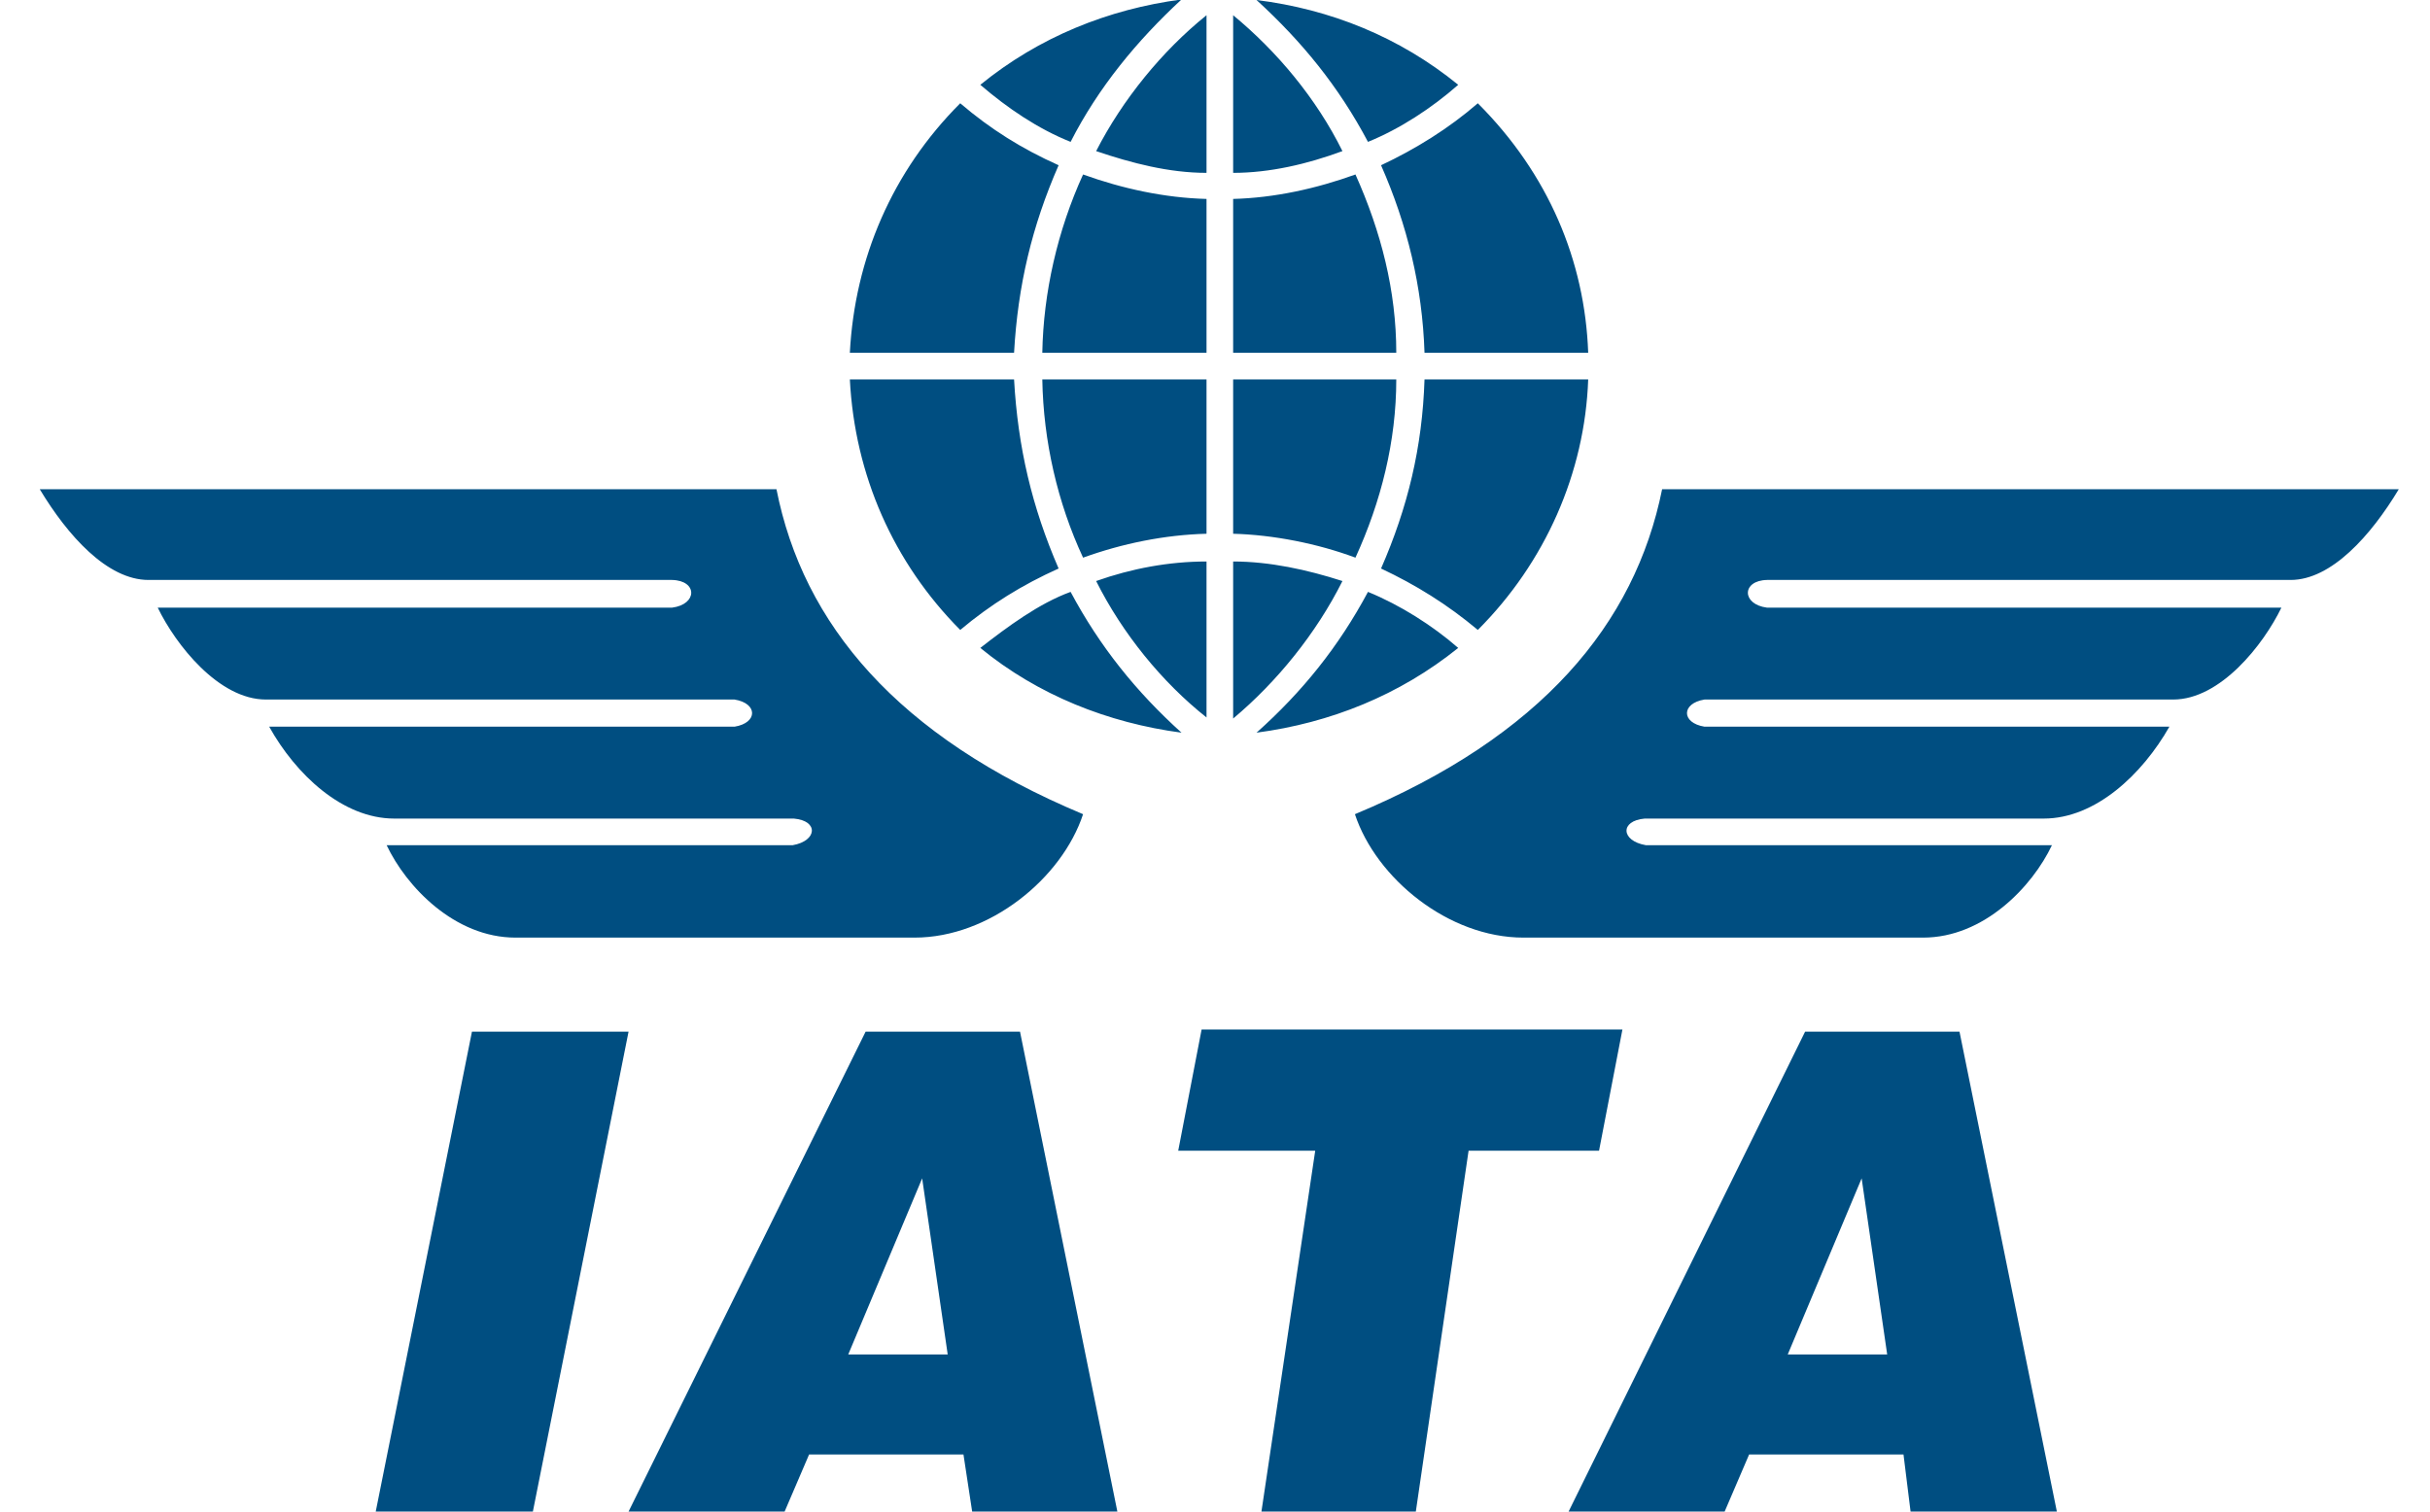 <svg width="45" height="28" viewBox="0 0 45 28" fill="none" xmlns="http://www.w3.org/2000/svg">
<g clip-path="url(#clip0_2028_13626)">
<path d="M6.958 28L8.74 19.11H11.64L9.868 28H6.958ZM15.708 25.09H17.55L17.077 21.828L15.708 25.09ZM11.64 28L16.03 19.11H18.889L20.692 28H18.003L17.842 26.943H14.983L14.53 28H11.64ZM23.36 28L24.356 21.315H21.819L22.252 19.07H30.045L29.612 21.315H27.196L26.219 28H23.36ZM33.106 25.09H34.948L34.475 21.828L33.106 25.09ZM29.048 28L33.428 19.11H36.287L38.09 28H35.381L35.25 26.943H32.391L31.938 28H29.048ZM44.422 9.062H30.78C30.276 11.559 28.545 13.643 25.091 15.082C25.484 16.27 26.823 17.368 28.212 17.368H35.613C36.74 17.368 37.636 16.422 37.999 15.656H30.478C30.015 15.576 29.995 15.203 30.458 15.163H37.848C38.804 15.163 39.67 14.347 40.174 13.461H31.565C31.132 13.391 31.132 13.028 31.565 12.958H40.244C41.12 12.958 41.916 11.941 42.248 11.256H32.723C32.25 11.196 32.25 10.753 32.723 10.743H42.419C43.174 10.743 43.909 9.917 44.422 9.062ZM0.736 9.062H14.379C14.872 11.559 16.614 13.643 20.057 15.082C19.665 16.27 18.325 17.368 16.936 17.368H9.546C8.418 17.368 7.522 16.422 7.16 15.656H14.681C15.134 15.576 15.164 15.203 14.701 15.163H7.301C6.344 15.163 5.478 14.347 4.985 13.461H13.603C14.036 13.391 14.036 13.028 13.603 12.958H4.925C4.049 12.958 3.253 11.941 2.921 11.256H12.445C12.919 11.196 12.919 10.753 12.445 10.743H2.75C1.985 10.743 1.25 9.917 0.736 9.062ZM18.154 1.571C18.658 2.004 19.221 2.386 19.826 2.628C20.339 1.621 21.054 0.755 21.88 -0.01C20.52 0.171 19.242 0.685 18.154 1.571ZM15.738 6.534H18.779C18.849 5.286 19.111 4.188 19.604 3.061C18.93 2.759 18.346 2.396 17.782 1.913C16.523 3.172 15.829 4.793 15.738 6.534ZM22.343 3.685V6.534H19.302C19.322 5.417 19.584 4.269 20.057 3.232C20.782 3.494 21.567 3.665 22.343 3.685ZM27.004 1.571C26.511 2.004 25.927 2.386 25.333 2.628C24.789 1.601 24.115 0.775 23.269 5.85541e-05C24.638 0.171 25.917 0.685 27.004 1.571ZM29.411 6.534H26.38C26.34 5.306 26.058 4.158 25.575 3.061C26.219 2.759 26.833 2.376 27.367 1.913C28.676 3.222 29.35 4.833 29.411 6.534ZM22.836 3.685V6.534H25.857C25.857 5.387 25.575 4.289 25.101 3.232C24.377 3.494 23.601 3.665 22.836 3.685ZM18.154 12.002C18.658 11.609 19.242 11.176 19.826 10.964C20.369 11.981 21.044 12.817 21.88 13.572C20.52 13.391 19.221 12.877 18.154 12.002ZM15.738 7.028H18.779C18.849 8.286 19.111 9.394 19.604 10.531C18.93 10.834 18.346 11.196 17.782 11.669C16.543 10.421 15.829 8.8 15.738 7.028ZM22.343 9.887V7.028H19.302C19.322 8.176 19.584 9.313 20.057 10.33C20.782 10.068 21.567 9.907 22.343 9.887ZM27.004 12.002C26.531 11.589 25.927 11.206 25.333 10.964C24.789 11.981 24.115 12.817 23.269 13.572C24.638 13.391 25.917 12.877 27.004 12.002ZM29.411 7.028H26.38C26.34 8.286 26.068 9.404 25.575 10.531C26.219 10.834 26.803 11.196 27.367 11.669C28.615 10.421 29.35 8.759 29.411 7.028ZM22.836 9.887V7.028H25.857C25.857 8.176 25.575 9.293 25.101 10.33C24.397 10.068 23.581 9.907 22.836 9.887ZM22.343 0.282C21.517 0.946 20.782 1.853 20.299 2.799C20.953 3.021 21.648 3.202 22.343 3.202V0.282ZM22.836 0.282C23.642 0.946 24.377 1.822 24.86 2.799C24.205 3.041 23.511 3.202 22.836 3.202V0.282ZM22.343 13.29C21.517 12.636 20.782 11.73 20.299 10.763C20.953 10.531 21.648 10.401 22.343 10.401V13.29ZM22.836 13.31C23.642 12.636 24.377 11.73 24.86 10.763C24.205 10.552 23.511 10.401 22.836 10.401V13.31Z" fill="#004E81"/>
</g>
<defs>
<clipPath id="clip0_2028_13626">
<rect width="43.686" height="28" fill="white" transform="translate(0.736)"/>
</clipPath>
</defs>
</svg>
